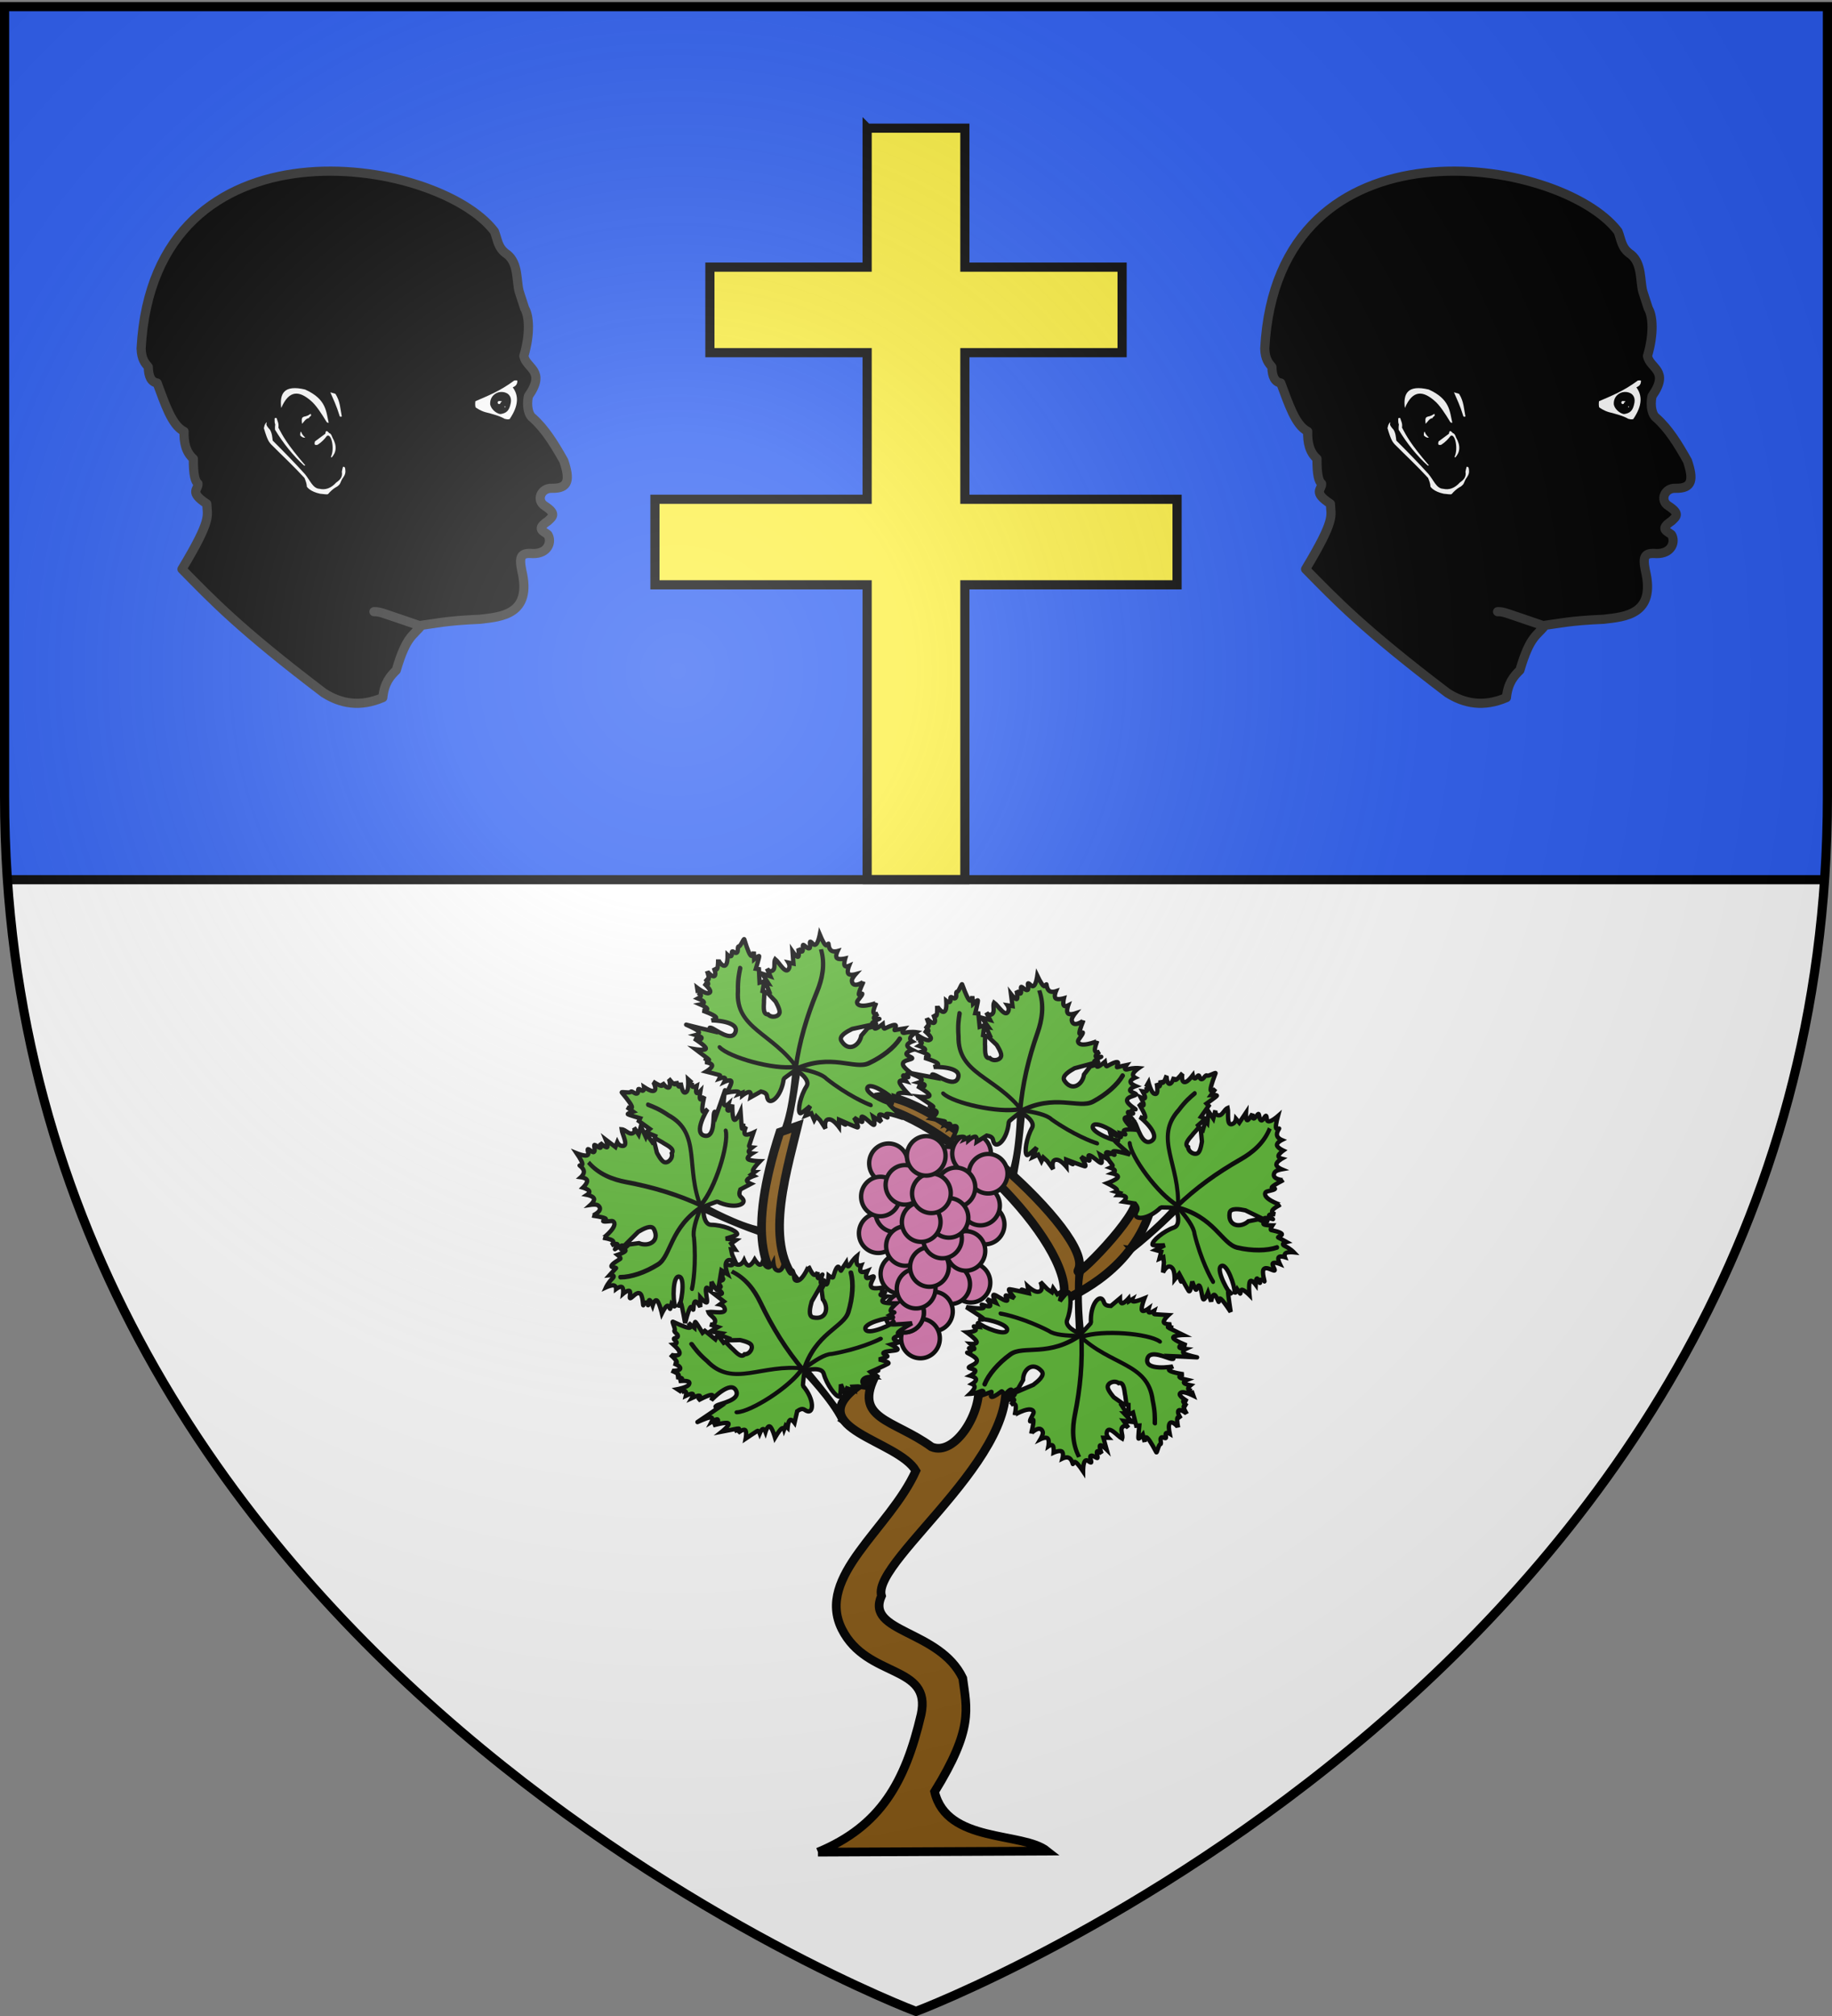 <svg xmlns="http://www.w3.org/2000/svg" xmlns:xlink="http://www.w3.org/1999/xlink" height="660" width="600" version="1.0"><rect width="100%" height="100%" fill="#808080" stroke="none"/><defs><radialGradient xlink:href="#a" id="d" gradientUnits="userSpaceOnUse" gradientTransform="matrix(1.353 0 0 1.349 -77.63 -85.747)" cx="221.445" cy="226.331" fx="221.445" fy="226.331" r="300"/><linearGradient id="a"><stop style="stop-color:white;stop-opacity:.314" offset="0"/><stop offset=".19" style="stop-color:white;stop-opacity:.251"/><stop style="stop-color:#6b6b6b;stop-opacity:.125" offset=".6"/><stop style="stop-color:black;stop-opacity:.125" offset="1"/></linearGradient></defs><g style="display:inline"><path style="fill:#fff;fill-opacity:1;fill-rule:evenodd;stroke:none;stroke-width:1px;stroke-linecap:butt;stroke-linejoin:miter;stroke-opacity:1" d="M300 658.5s298.5-112.32 298.5-397.772V2.176H1.5v258.552C1.5 546.18 300 658.5 300 658.5z"/><path style="fill:#2b5df2;fill-opacity:1;stroke:none" d="M1.5 2.176v258.532c0 9.28.327 18.365.938 27.281h595.125c.61-8.916.937-18.002.937-27.281V2.176H1.5z"/><path style="fill:#fcef3c;fill-opacity:1;fill-rule:nonzero;stroke:#000;stroke-width:3;stroke-opacity:1" d="M284 41.958v45.5h-51.5v28H284v48h-69.5v28H284v96.531h32v-96.531h69.5v-28H316v-48h51.5v-28H316v-45.5h-32z"/><path style="fill:#000;fill-opacity:1;stroke:none" d="M3.339 286.5h593.322v3H3.339z"/></g><g style="display:inline" id="b"><path d="M260.62 547.246c-7.61-.045-7.63.782-54.549 16.668-20.445-2.684-31.263-5.769-72.73-7.576-25.42-2.947-62.851-5.458-50.003-58.59 3.364-17.019.927-21.364-13.132-20.202-18.976.4-23.282-14.595-18.183-22.729 5.7-4.51 14.493-6.517 0-16.162-5.764-5.364-10.848-8.807 3.535-18.183 10.926-6.657 4.698-21.96-8.586-21.213-20.388.42-21.533-10.56-14.142-32.83 11.122-19.85 22.77-38.82 37.88-52.023 3.93-2.722 7.351-13.276 4.546-25.759-21.608-30.823 2.46-32.636 5.556-47.982-8.079-27.085-6.27-48.629-1.01-57.074l6.566-20.203c3.501-12.943.745-33.49 14.142-44.447 11.949-7.706 11.672-18.234 15.658-27.779C185.027.941 524.528-52.816 539.927 231.573c-.35 12.854-4.763 17.742-8.587 22.224-.168 11.785-3.704 18.183-10.606 19.193-9.151 24.053-17.364 50.815-32.325 58.084.433 13.307-2.146 24.893-11.112 32.83.1 20.086-2.31 27.118-5.556 29.799-.747 7.125 11.377 9.837-10.606 24.244-.42 14.8-6.838 17.476 29.8 78.286-36.466 37.045-69.075 71.721-170.212 148.493-20.558 13.039-43.498 17.232-70.71 5.556-1.823-17.48-8.714-25.666-16.163-32.83-12.333-42.125-20.548-40.983-30.304-53.9" transform="matrix(-.273 0 0 .273 561.623 50.856)" style="fill:#000;fill-opacity:1;fill-rule:nonzero;stroke:#313131;stroke-width:10.988;stroke-linecap:round;stroke-linejoin:round;marker:none;stroke-miterlimit:4;stroke-dasharray:none;stroke-dashoffset:0;stroke-opacity:1;visibility:visible;display:inline;overflow:visible"/><path d="M297.742 373.5c-1.551-.285-2.447.495-2.651 2.399-.24 1.866-.458 3.74.126 5.935.251 1.044.887 2.408 2.147 4.293 2.137 2.502 2.793 5.3 4.167 7.955 1.238 1.56 2.79 3.071 4.924 4.04 2.876 1.59 6.79 5.105 9.218 8.082 1.274.887 6.243-.215 9.47-.38 11.58-2.414 15.793-7.811 16.036-8.712-.041-2.152.794-5.46 2.778-10.228 13.427-14.618 26.853-27.021 40.28-40.532 2.088-2.694 3.786-3.409 8.46-19.193-1.18-5.799-2.132-5.442-3.157-7.07-1.251 1.762 2.978 1.359-4.167 8.964-2.656 4.576-2.697 8.749-3.283 13.006-13.042 13.001-25.971 26.19-38.512 40.027-6.502 7.772-9.604 17.464-17.678 17.804-6.851 1.626-13.56-.451-20.076-7.576-4.29-2.983-7.885-6.408-6.693-12.88-.331-2.502-.905-4.04-1.389-5.934zM311.34 362.268c-5.547-6.047-6.78-13.68-.894-23.929 1.083-2.937 1.752-4.574 3.84-5.268 4.186-4.817 4.242-1.213 4.732.804l12.41 9.196c.567 2.502 1.298 5.12-3.214 4.018-5.142-3.283-8.335-6.909-11.16-10.625-5.572-3.529-9.331 15.613-4.911 24.822-.021.635-.119 1.176-.804.982zM343.01 338.587c1.726-2.074 3.451-2.949 5.177-7.324.523.645 1.02 1.388.884 4.672-2.684 2.762-4.362 2.677-6.061 2.652z" transform="matrix(-.273 0 0 .273 561.623 50.856)" style="fill:#fff;fill-opacity:1;fill-rule:nonzero;stroke:none;stroke-width:.5;marker:none;visibility:visible;display:inline;overflow:visible"/><path d="M336.57 309.923c2.157 1.66 4.641 2.864 7.64 3.347.943.389 1.93.423 2.714 2.083.66 1.677.174 4.272.063 6.566-2.711-2.399-4.342-6.36-8.397-6.819-.174-.75-.658-1.568-2.335-2.651-.5-1.205.022-1.797.315-2.526zM299.195 313.08c1.859-8.975 1.77-17.8 7.639-27.085l6.124-1.83c-3.908 9.168-7.052 14.994-11.364 28.978-.71.252-1.368.655-2.4-.063z" transform="matrix(-.273 0 0 .273 561.623 50.856)" style="fill:#fff;fill-opacity:1;fill-rule:nonzero;stroke:none;stroke-width:3;marker:none;visibility:visible;display:inline;overflow:visible"/><path d="M314.915 320.72c3.187-13.303 2.526-28.36 28.347-39.902 25.322-5.995 30.759 4.864 28.6 22.16-9.7-22.54-22.178-20.339-35.734-8.523-5.74 4.74-12.611 15.128-18.512 24.971-.875 1.46-1.733 1.082-2.7 1.293zM343.073 371.732c22.245-25.958 26.808-35.094 32.199-45.204-.79-5.407 1.22-7.76 2.083-11.364 1.193-.525 1.941-.272 2.462.378-.114 2.448.274 5.146-.757 7.135.532 4.366.178 4.298.252 6.376-10.272 16.898-22.149 31.476-34.66 42.742-.623.459-1.125.317-1.579-.063z" transform="matrix(-.273 0 0 .273 561.623 50.856)" style="fill:#fff;fill-opacity:1;fill-rule:nonzero;stroke:none;stroke-width:3;marker:none;visibility:visible;display:inline;overflow:visible"/><path d="M88.571 270.571c.136 5.046 2.846 6.348 5.536 7.679-7.037 9.45-7.512 21.456 3.75 38.036 2.284.712 4.268.067 6.072-.357 5.92-3.532 14.822-5.806 23.392-8.036 5.747-1.719 9.848-4.62 11.429-5.714.639-2.73.481-5.062.179-7.322-14.672-6.382-29.763-12.22-46.608-24.821-3.271-.4-3.774-.007-3.75.535z" transform="matrix(-.273 0 0 .273 561.623 50.856)" style="fill:#fff;fill-opacity:1;fill-rule:nonzero;stroke:none;stroke-width:.5;marker:none;visibility:visible;display:inline;overflow:visible"/><path d="M121.313 298.335c-1.71 7.74-10.681 12.278-13.634 11.79-6.956-1.15-10.755-3.912-12.59-13.527-1.831-9.598 5.156-13.815 12.59-13.527 6.943.27 14.302 5.93 13.634 15.264z" transform="matrix(-.257 0 0 .267 559.717 52.739)" style="fill:#000;fill-opacity:1;fill-rule:nonzero;stroke:none"/><path d="M147.079 395.695c-.117 1.07-.822 1.853-1.736 1.831-.958-.023-1.737-.82-1.737-1.83 0-.327-1.787-.892-1.51-1.322.266-.41 2.735-.51 3.247-.51.958 0 1.736.82 1.736 1.831z" style="fill:#fff;fill-opacity:1;fill-rule:nonzero;stroke:none" transform="matrix(-.273 0 0 .273 571.14 23.765)"/><path d="M104.046 301.716a.653.653 0 0 1-.276.548.493.493 0 0 1-.553 0 .653.653 0 0 1-.276-.548c0-.226.104-.435.276-.548a.493.493 0 0 1 .553 0 .653.653 0 0 1 .276.548z" transform="matrix(-.273 0 0 .273 561.623 50.813)" style="fill:#fff;fill-opacity:1;fill-rule:nonzero;stroke:none"/></g><use style="display:inline" xlink:href="#b" transform="translate(-368)" width="600" height="660"/><path d="M267.894 606.357c20.527-8.506 28.6-22.966 33.768-45.024 3.59-16.606-17.705-11.64-25.923-27.97-8.692-17.336 15.658-32.812 24.217-51.845-5.918-10.118-37.39-13.786-19.1-27.628l6.139-4.093c-7.994 14.93 5.605 14.764 18.078 23.876 7.678 3.274 16.732-11.417 15.349-20.807l6.822-7.162c13.725 26.454-42.053 64.851-38.544 76.745-5.398 12.179 18.964 10.98 26.605 26.946 1.341 10.111 3.576 16.495-9.21 37.18 3.979 16.967 28.803 13.024 36.839 19.441l-75.04.341zM371.927 392.493c1.79 4.773-21.05 27.864-18.76 23.195 5.477-11.17-48.814-59.5-65.831-56.621l-1.705 2.728c27.724 5.21 68.02 48.731 62.42 64.125 4.85-2.663 23.104-10.34 28.992-30.698l-5.116-2.729zM262.927 421.486c-13.322-11.425-6.002-35.277-1.706-52.869l-5.798 2.047c-10.963 34.06-5.027 46.44 2.728 52.869l4.776-2.047z" style="fill:#895a16;fill-opacity:1;stroke:#000;stroke-width:2.85;stroke-miterlimit:4;stroke-dasharray:none;stroke-opacity:1;display:inline"/><path transform="matrix(.33 .035 -.034 .325 81.798 184.52)" d="M783.942 599.635a19.092 19.799 0 1 1 .031.01" style="fill:#d576ad;fill-opacity:1;fill-rule:evenodd;stroke:#000;stroke-width:4.328;stroke-linecap:round;stroke-linejoin:round;stroke-miterlimit:4;stroke-dasharray:none;stroke-dashoffset:0;stroke-opacity:1;display:inline"/><path transform="matrix(.33 .035 -.034 .325 80.289 178.316)" d="M783.942 599.635a19.092 19.799 0 1 1 .031.01" style="fill:#d576ad;fill-opacity:1;fill-rule:evenodd;stroke:#000;stroke-width:4.328;stroke-linecap:round;stroke-linejoin:round;stroke-miterlimit:4;stroke-dasharray:none;stroke-dashoffset:0;stroke-opacity:1;display:inline"/><path transform="matrix(.33 .035 -.034 .325 69.378 165.541)" d="M783.942 599.635a19.092 19.799 0 1 1 .031.01" style="fill:#d576ad;fill-opacity:1;fill-rule:evenodd;stroke:#000;stroke-width:4.328;stroke-linecap:round;stroke-linejoin:round;stroke-miterlimit:4;stroke-dasharray:none;stroke-dashoffset:0;stroke-opacity:1;display:inline"/><path transform="matrix(.33 .035 -.034 .325 50.17 164.453)" d="M783.942 599.635a19.092 19.799 0 1 1 .031.01" style="fill:#d576ad;fill-opacity:1;fill-rule:evenodd;stroke:#000;stroke-width:4.328;stroke-linecap:round;stroke-linejoin:round;stroke-miterlimit:4;stroke-dasharray:none;stroke-dashoffset:0;stroke-opacity:1;display:inline"/><path transform="matrix(.33 .035 -.034 .325 77.368 161.265)" d="M783.942 599.635a19.092 19.799 0 1 1 .031.01" style="fill:#d576ad;fill-opacity:1;fill-rule:evenodd;stroke:#000;stroke-width:4.328;stroke-linecap:round;stroke-linejoin:round;stroke-miterlimit:4;stroke-dasharray:none;stroke-dashoffset:0;stroke-opacity:1;display:inline"/><path transform="matrix(.33 .035 -.034 .325 82.8 167.882)" d="M783.942 599.635a19.092 19.799 0 1 1 .031.01" style="fill:#d576ad;fill-opacity:1;fill-rule:evenodd;stroke:#000;stroke-width:4.328;stroke-linecap:round;stroke-linejoin:round;stroke-miterlimit:4;stroke-dasharray:none;stroke-dashoffset:0;stroke-opacity:1;display:inline"/><path transform="matrix(.33 .035 -.034 .325 46.82 187.355)" d="M783.942 599.635a19.092 19.799 0 1 1 .031.01" style="fill:#d576ad;fill-opacity:1;fill-rule:evenodd;stroke:#000;stroke-width:4.328;stroke-linecap:round;stroke-linejoin:round;stroke-miterlimit:4;stroke-dasharray:none;stroke-dashoffset:0;stroke-opacity:1;display:inline"/><path transform="matrix(.33 .035 -.034 .325 52.255 180.485)" d="M783.942 599.635a19.092 19.799 0 1 1 .031.01" style="fill:#d576ad;fill-opacity:1;fill-rule:evenodd;stroke:#000;stroke-width:4.328;stroke-linecap:round;stroke-linejoin:round;stroke-miterlimit:4;stroke-dasharray:none;stroke-dashoffset:0;stroke-opacity:1;display:inline"/><path transform="matrix(.33 .035 -.034 .325 47.53 175.337)" d="M783.942 599.635a19.092 19.799 0 1 1 .031.01" style="fill:#d576ad;fill-opacity:1;fill-rule:evenodd;stroke:#000;stroke-width:4.328;stroke-linecap:round;stroke-linejoin:round;stroke-miterlimit:4;stroke-dasharray:none;stroke-dashoffset:0;stroke-opacity:1;display:inline"/><path transform="matrix(.33 .035 -.034 .325 72.237 172.353)" d="M783.942 599.635a19.092 19.799 0 1 1 .031.01" style="fill:#d576ad;fill-opacity:1;fill-rule:evenodd;stroke:#000;stroke-width:4.328;stroke-linecap:round;stroke-linejoin:round;stroke-miterlimit:4;stroke-dasharray:none;stroke-dashoffset:0;stroke-opacity:1;display:inline"/><path transform="matrix(.33 .035 -.034 .325 55.552 171.53)" d="M783.942 599.635a19.092 19.799 0 1 1 .031.01" style="fill:#d576ad;fill-opacity:1;fill-rule:evenodd;stroke:#000;stroke-width:4.328;stroke-linecap:round;stroke-linejoin:round;stroke-miterlimit:4;stroke-dasharray:none;stroke-dashoffset:0;stroke-opacity:1;display:inline"/><path transform="matrix(.33 .035 -.034 .325 77.163 203.567)" d="M783.942 599.635a19.092 19.799 0 1 1 .031.01" style="fill:#d576ad;fill-opacity:1;fill-rule:evenodd;stroke:#000;stroke-width:4.328;stroke-linecap:round;stroke-linejoin:round;stroke-miterlimit:4;stroke-dasharray:none;stroke-dashoffset:0;stroke-opacity:1;display:inline"/><path transform="matrix(.33 .035 -.034 .325 70.513 204.07)" d="M783.942 599.635a19.092 19.799 0 1 1 .031.01" style="fill:#d576ad;fill-opacity:1;fill-rule:evenodd;stroke:#000;stroke-width:4.328;stroke-linecap:round;stroke-linejoin:round;stroke-miterlimit:4;stroke-dasharray:none;stroke-dashoffset:0;stroke-opacity:1;display:inline"/><path transform="matrix(.33 .035 -.034 .325 75.51 193.161)" d="M783.942 599.635a19.092 19.799 0 1 1 .031.01" style="fill:#d576ad;fill-opacity:1;fill-rule:evenodd;stroke:#000;stroke-width:4.328;stroke-linecap:round;stroke-linejoin:round;stroke-miterlimit:4;stroke-dasharray:none;stroke-dashoffset:0;stroke-opacity:1;display:inline"/><path transform="matrix(.33 .035 -.034 .325 53.905 200.657)" d="M783.942 599.635a19.092 19.799 0 1 1 .031.01" style="fill:#d576ad;fill-opacity:1;fill-rule:evenodd;stroke:#000;stroke-width:4.328;stroke-linecap:round;stroke-linejoin:round;stroke-miterlimit:4;stroke-dasharray:none;stroke-dashoffset:0;stroke-opacity:1;display:inline"/><path transform="matrix(.33 .035 -.034 .325 55.724 191.547)" d="M783.942 599.635a19.092 19.799 0 1 1 .031.01" style="fill:#d576ad;fill-opacity:1;fill-rule:evenodd;stroke:#000;stroke-width:4.328;stroke-linecap:round;stroke-linejoin:round;stroke-miterlimit:4;stroke-dasharray:none;stroke-dashoffset:0;stroke-opacity:1;display:inline"/><path transform="matrix(.33 .035 -.034 .325 64.864 212.971)" d="M783.942 599.635a19.092 19.799 0 1 1 .031.01" style="fill:#d576ad;fill-opacity:1;fill-rule:evenodd;stroke:#000;stroke-width:4.328;stroke-linecap:round;stroke-linejoin:round;stroke-miterlimit:4;stroke-dasharray:none;stroke-dashoffset:0;stroke-opacity:1;display:inline"/><path transform="matrix(.33 .035 -.034 .325 60.634 221.829)" d="M783.942 599.635a19.092 19.799 0 1 1 .031.01" style="fill:#d576ad;fill-opacity:1;fill-rule:evenodd;stroke:#000;stroke-width:4.328;stroke-linecap:round;stroke-linejoin:round;stroke-miterlimit:4;stroke-dasharray:none;stroke-dashoffset:0;stroke-opacity:1;display:inline"/><path transform="matrix(.33 .035 -.034 .325 55.396 213.371)" d="M783.942 599.635a19.092 19.799 0 1 1 .031.01" style="fill:#d576ad;fill-opacity:1;fill-rule:evenodd;stroke:#000;stroke-width:4.328;stroke-linecap:round;stroke-linejoin:round;stroke-miterlimit:4;stroke-dasharray:none;stroke-dashoffset:0;stroke-opacity:1;display:inline"/><path style="fill:#d576ad;fill-opacity:1;fill-rule:evenodd;stroke:#000;stroke-width:4.328;stroke-linecap:round;stroke-linejoin:round;stroke-miterlimit:4;stroke-dasharray:none;stroke-dashoffset:0;stroke-opacity:1;display:inline" d="M783.942 599.635a19.092 19.799 0 1 1 .031.01" transform="matrix(.33 .035 -.034 .325 55.396 213.371)"/><path transform="matrix(.33 .035 -.034 .325 59.212 205.514)" d="M783.942 599.635a19.092 19.799 0 1 1 .031.01" style="fill:#d576ad;fill-opacity:1;fill-rule:evenodd;stroke:#000;stroke-width:4.328;stroke-linecap:round;stroke-linejoin:round;stroke-miterlimit:4;stroke-dasharray:none;stroke-dashoffset:0;stroke-opacity:1;display:inline"/><path transform="matrix(.33 .035 -.034 .325 63.566 198.417)" d="M783.942 599.635a19.092 19.799 0 1 1 .031.01" style="fill:#d576ad;fill-opacity:1;fill-rule:evenodd;stroke:#000;stroke-width:4.328;stroke-linecap:round;stroke-linejoin:round;stroke-miterlimit:4;stroke-dasharray:none;stroke-dashoffset:0;stroke-opacity:1;display:inline"/><path transform="matrix(.33 .035 -.034 .325 67.844 189.1)" d="M783.942 599.635a19.092 19.799 0 1 1 .031.01" style="fill:#d576ad;fill-opacity:1;fill-rule:evenodd;stroke:#000;stroke-width:4.328;stroke-linecap:round;stroke-linejoin:round;stroke-miterlimit:4;stroke-dasharray:none;stroke-dashoffset:0;stroke-opacity:1;display:inline"/><path transform="matrix(.33 .035 -.034 .325 69.968 182.347)" d="M783.942 599.635a19.092 19.799 0 1 1 .031.01" style="fill:#d576ad;fill-opacity:1;fill-rule:evenodd;stroke:#000;stroke-width:4.328;stroke-linecap:round;stroke-linejoin:round;stroke-miterlimit:4;stroke-dasharray:none;stroke-dashoffset:0;stroke-opacity:1;display:inline"/><path transform="matrix(.33 .035 -.034 .325 60.87 183.716)" d="M783.942 599.635a19.092 19.799 0 1 1 .031.01" style="fill:#d576ad;fill-opacity:1;fill-rule:evenodd;stroke:#000;stroke-width:4.328;stroke-linecap:round;stroke-linejoin:round;stroke-miterlimit:4;stroke-dasharray:none;stroke-dashoffset:0;stroke-opacity:1;display:inline"/><path transform="matrix(.33 .035 -.034 .325 64.216 174.3)" d="M783.942 599.635a19.092 19.799 0 1 1 .031.01" style="fill:#d576ad;fill-opacity:1;fill-rule:evenodd;stroke:#000;stroke-width:4.328;stroke-linecap:round;stroke-linejoin:round;stroke-miterlimit:4;stroke-dasharray:none;stroke-dashoffset:0;stroke-opacity:1;display:inline"/><path transform="matrix(.33 .035 -.034 .325 62.516 162.03)" d="M783.942 599.635a19.092 19.799 0 1 1 .031.01" style="fill:#d576ad;fill-opacity:1;fill-rule:evenodd;stroke:#000;stroke-width:4.328;stroke-linecap:round;stroke-linejoin:round;stroke-miterlimit:4;stroke-dasharray:none;stroke-dashoffset:0;stroke-opacity:1;display:inline"/><g id="c"><path d="M925.787 361.258c-3.436-7.19-12.642-16.614-12.642-16.614s-.547 4.438-.416 4.594c4.084 4.846 3.616 9.6 1.418 8.73-.96-.273-1.305-1.496-3.422.025l-.916 3.99s-1.013-1.356-1.61-.93c-.597.426-.778 2.635-.778 2.635l-.687-.696-.499 1.271s-.233-.876-1.024-.173c-.791.702-2.14 2.983-2.14 2.983s-.934-3.314-1.753-3.798c-.82-.483-1.524 1.864-1.524 1.864s-.424-1.122-.922-1c-.498.124-1.07 1.493-1.07 1.493s-.394-1.084-.804-.848c-.41.237-4.028 2.652-4.028 2.652s.47-2.457-.202-2.943c-.673-.487-2.49.999-2.49.999s.7-1.06.397-1.213c-.304-.152-1.61.602-1.61.602s3.733-1.499-.205-.647c-3.939.851-4.202.894-4.202.894s3.032-2.405 2.3-2.967c-.731-.562-5.226.72-5.226.72s2.413-1.337 1.51-2.073c-.277-.225-2.021.838-2.021.838s.788-1.52-.424-1.505c-1.211.016-5.037 1.923-4.422 1.568.615-.355 7.382-5.025 7.382-5.025s-2.017.085-.79-.637c1.31-.772 8.327-1.844 6.676-5.165-1.848-3.716-8.435 3.128-8.607 3.437 0 0 1.253-1.926.133-1.935-1.12-.01-4.612 1.896-4.612 1.896s1.062-1.405.528-1.616c-.534-.211-2.665.772-2.665.772s.74-1.247.221-1.439c-.52-.192-2.299.67-2.299.67s.28-1.171-.101-1.471c-.38-.3-1.42.273-1.42.273l.102-.06-1.507-.988s3.09-.573 3.882-1.467c1.195-1.741-1.913-1.404-3.382-1.336 0 0 1.45-.618 1.055-.936-.395-.319-1.946-.407-1.946-.407s1.19-.332.79-.894c-.398-.563-2.384-1.357-2.384-1.357.31.162 4.46.074 2.446-1.63-.379-.32-1.712-.87-1.712-.87s1.317.169 1.025-.592c-.292-.76-2.194-2.45-2.194-2.45.198.188 4.346 1.06 2.885-1.447-.428-.733-1.843-1.997-1.843-1.997s1.058-.119 1.128-.651c.07-.532-1.36-1.183-.848-1.478.512-.296 1.24-.17 1.274-.845.034-.675-1.594-1.485-1.14-1.856.454-.372-1.022-3.236-.583-3.052.439.183 4.133 1.987 5.473 2.088 1.339.102-.116-1.682-.116-1.682l2.033 1.669s.06-2.221.397-1.978c.336.243 2.442 3.729 2.442 3.729l.805-.684 3.614 2.943.747-1.524 2.106 2.72.615-.355 2.121 2.165c.933.68 3.185 3.805 4.471 2.135 1.817.049 3.196-2.273 2.15-3.434-.78-.864-3.72-1.468-3.72-1.468l-3.777.102.117-.614-3.336-1.245.762-.549-3.938-.68 2.563-1.478-2.78-.91s1.443.306 1.757-.795c.43-1.505-1.784-2.114-2.266-3.502 1.714-.276 6.774 1.087 5.49-1.53-.413-.842-1.565-1.063-1.565-1.063l1.42-1.039-3.32-2.566s2.514.326 2.65-.217c.135-.543-2.107-1.954-2.107-1.954s1.614.216 1.684-.316c.07-.532-1.814-1.577-1.404-1.814.41-.236 2.031-.106 2.24-.746.21-.64-1.916-1.517-1.404-1.813.513-.296 1.84.222 1.918-.78.078-1-1.607-3.226-1.607-3.226s2.758.977 3.849.95c1.09-.029.177-1.305.513-1.062.337.243 1.31 1.02 2.298.86.988-.16 1.655-1.501 1.655-1.501s.752 1.834 1.667 1.77c.915-.063 1.993-2.024 1.993-2.024s.975 1.596 1.667 1.77c.692.175 1.099-1.07 1.099-1.07s.931 1.921 1.843 1.997c.91.075 1.801-1.696 1.801-1.696s.212 1.983.862 2.454c2.283 1.657 2.942-2.714 2.9-2.767 0 0 1.312 3.179 2.032 3.966.72.786.437-1.4.85-.819.413.582.501 2.872.802 3.145 1.976 1.786 4.752-4.591 4.688-4.674 0 0 1.005 2.4 1.799 2.898.793.499 1.376-.904 1.376-.904s-.257 1.87.145 2.103c.402.232 1.7-1.636 1.465-1.173-.235.463-.65 2.178-.559 2.727.091.549 1.597-1.577.923-.532l-4.046 7.035c-.53 1.897-1.351 5.1.542 5.489 4.639.952 5.438-3.508 3.284-6.268l-.441-3.47 1.085-2.047s.523.819.863.157c.341-.66.5-2.802.5-2.802s1.405 1.048 1.58.509c.177-.54.786-2.913 1.467-3.47.682-.557 1.024 1.705 1.258 1.241.235-.463 1.73-2.747 1.73-2.747s.379 2.405 1.375.628c.997-1.778 2.36-2.892 2.36-2.892s-.335 1.915.026 2.717c.362.803 1.42.493 1.42.493s-.671 1.671-.119 2.145 2.328-.25 2.328-.25-.898 1.858-.368 2.399c.53.54 2.694-1.118 2.489-.234-.206.884-1.594 2.587-.72 3.476.874.89 4.625-.155 4.215.082-.41.236-.754.845-.66 1.255.095.41 1.45.148 1.04.384-.41.237-1.67.526-1.538.888.131.361 2.064.558 2.064.558s-2.07 1.303-1.202 1.896c.867.593 4.669.475 4.669.475s-1.824 1.572-2.022 2.37c-.198.797 1.639.584 1.229.82l-1.435.83s1.595.718.819 1.057c-1.714-.346-10.738 1.962-9.173 4.102 1.32 1.804 9.966-2.311 9.581-2.808 0 0-1.596.812-.63.91.966.1 6.954-.405 6.954-.405s-3.698 2.025-4.643 3.008c-.945.982 1.273.686.863.923-.41.236-2.456.707-2.519 1.344-.063.637 2.268 1.205 2.268 1.205l-3.192.858s2.868 1.406 2.15 1.82c-.717.414-3.747.332-4.626.921-.878.59 1.83 1.022 1.112 1.436-.718.414-2.812.966-2.812.966s4.113.906 3.19 1.439c-.922.532-4.334 2.064-4.334 2.064s1.288.131.878.368c-.41.236-2.46.654-2.46.654l1.594 1.485s-2.749-.26-3.806.447c-2.226 1.49 1.14 3.388 1.14 3.388l-3.396-.555-1.86.09.468 1.37-2.4-.802-.719 1.945-1.409-3.314s-.018 4.178-.504 4.23c-1.253.137-4.389-4.176-5.386-7.854-.702-2.59-5.737-1.28-5.737-1.28s7.07 8.124 12.766 16.531l-1.135.885z" style="fill:#5ab532;fill-opacity:1;fill-rule:evenodd;stroke:#000;stroke-width:1.5;stroke-linecap:butt;stroke-linejoin:miter;stroke-miterlimit:4;stroke-dasharray:none;stroke-opacity:1;display:inline" transform="matrix(.95 0 0 .95 -604.098 121.907)"/><g style="fill:none;stroke:#000;stroke-width:2.415;stroke-linecap:round;stroke-miterlimit:4;stroke-dasharray:none;stroke-opacity:1;display:inline"><path d="m823.5 359-.25-.5c3.823 7.39 3.537 16.009 2 23.75-3.095 15.594-4.637 30.587-4 46.25 17.365-15.279 31.48-10.058 38.5-16.25 6.708-5.916 12.04-13.09 14.25-19" style="fill:none;stroke:#000;stroke-width:2.415;stroke-linecap:round;stroke-linejoin:miter;stroke-miterlimit:4;stroke-dasharray:none;stroke-opacity:1" transform="matrix(.528 -.305 .352 .455 -321.23 504.219)"/><path d="M822.25 427.75C805.49 412.69 785.198 417.046 783 396c-1.205-6.077-1.095-9.522-1-13M821 427.25c-11.489 5.633-36.334 6.472-42.25 2.75M822.5 427.5c6.914-.748 13.286-1.135 16.25.75 12.541 5.21 23.661 6.477 26 6.5" style="fill:none;stroke:#000;stroke-width:2.415;stroke-linecap:round;stroke-linejoin:miter;stroke-miterlimit:4;stroke-dasharray:none;stroke-opacity:1" transform="matrix(.528 -.305 .352 .455 -321.23 504.219)"/></g></g><use xlink:href="#c" transform="scale(1 -1) rotate(-75 -303.003 48.43)" width="600" height="660"/><use xlink:href="#c" transform="rotate(48 372.686 396.356)" width="600" height="660"/><use xlink:href="#c" transform="rotate(-143 306.694 427.589)" width="600" height="660"/><use xlink:href="#c" transform="rotate(86 352.862 487.327)" width="600" height="660"/><use xlink:href="#c" transform="rotate(45 401.066 491.829)" width="600" height="660"/><path d="M300 658.5s298.5-112.32 298.5-397.772V2.176H1.5v258.552C1.5 546.18 300 658.5 300 658.5z" style="opacity:1;fill:url(#d);fill-opacity:1;fill-rule:evenodd;stroke:none;stroke-width:1px;stroke-linecap:butt;stroke-linejoin:miter;stroke-opacity:1"/><path d="M300 658.5S1.5 546.18 1.5 260.728V2.176h597v258.552C598.5 546.18 300 658.5 300 658.5z" style="opacity:1;fill:none;fill-opacity:1;fill-rule:evenodd;stroke:#000;stroke-width:3;stroke-linecap:butt;stroke-linejoin:miter;stroke-miterlimit:4;stroke-dasharray:none;stroke-opacity:1"/></svg>